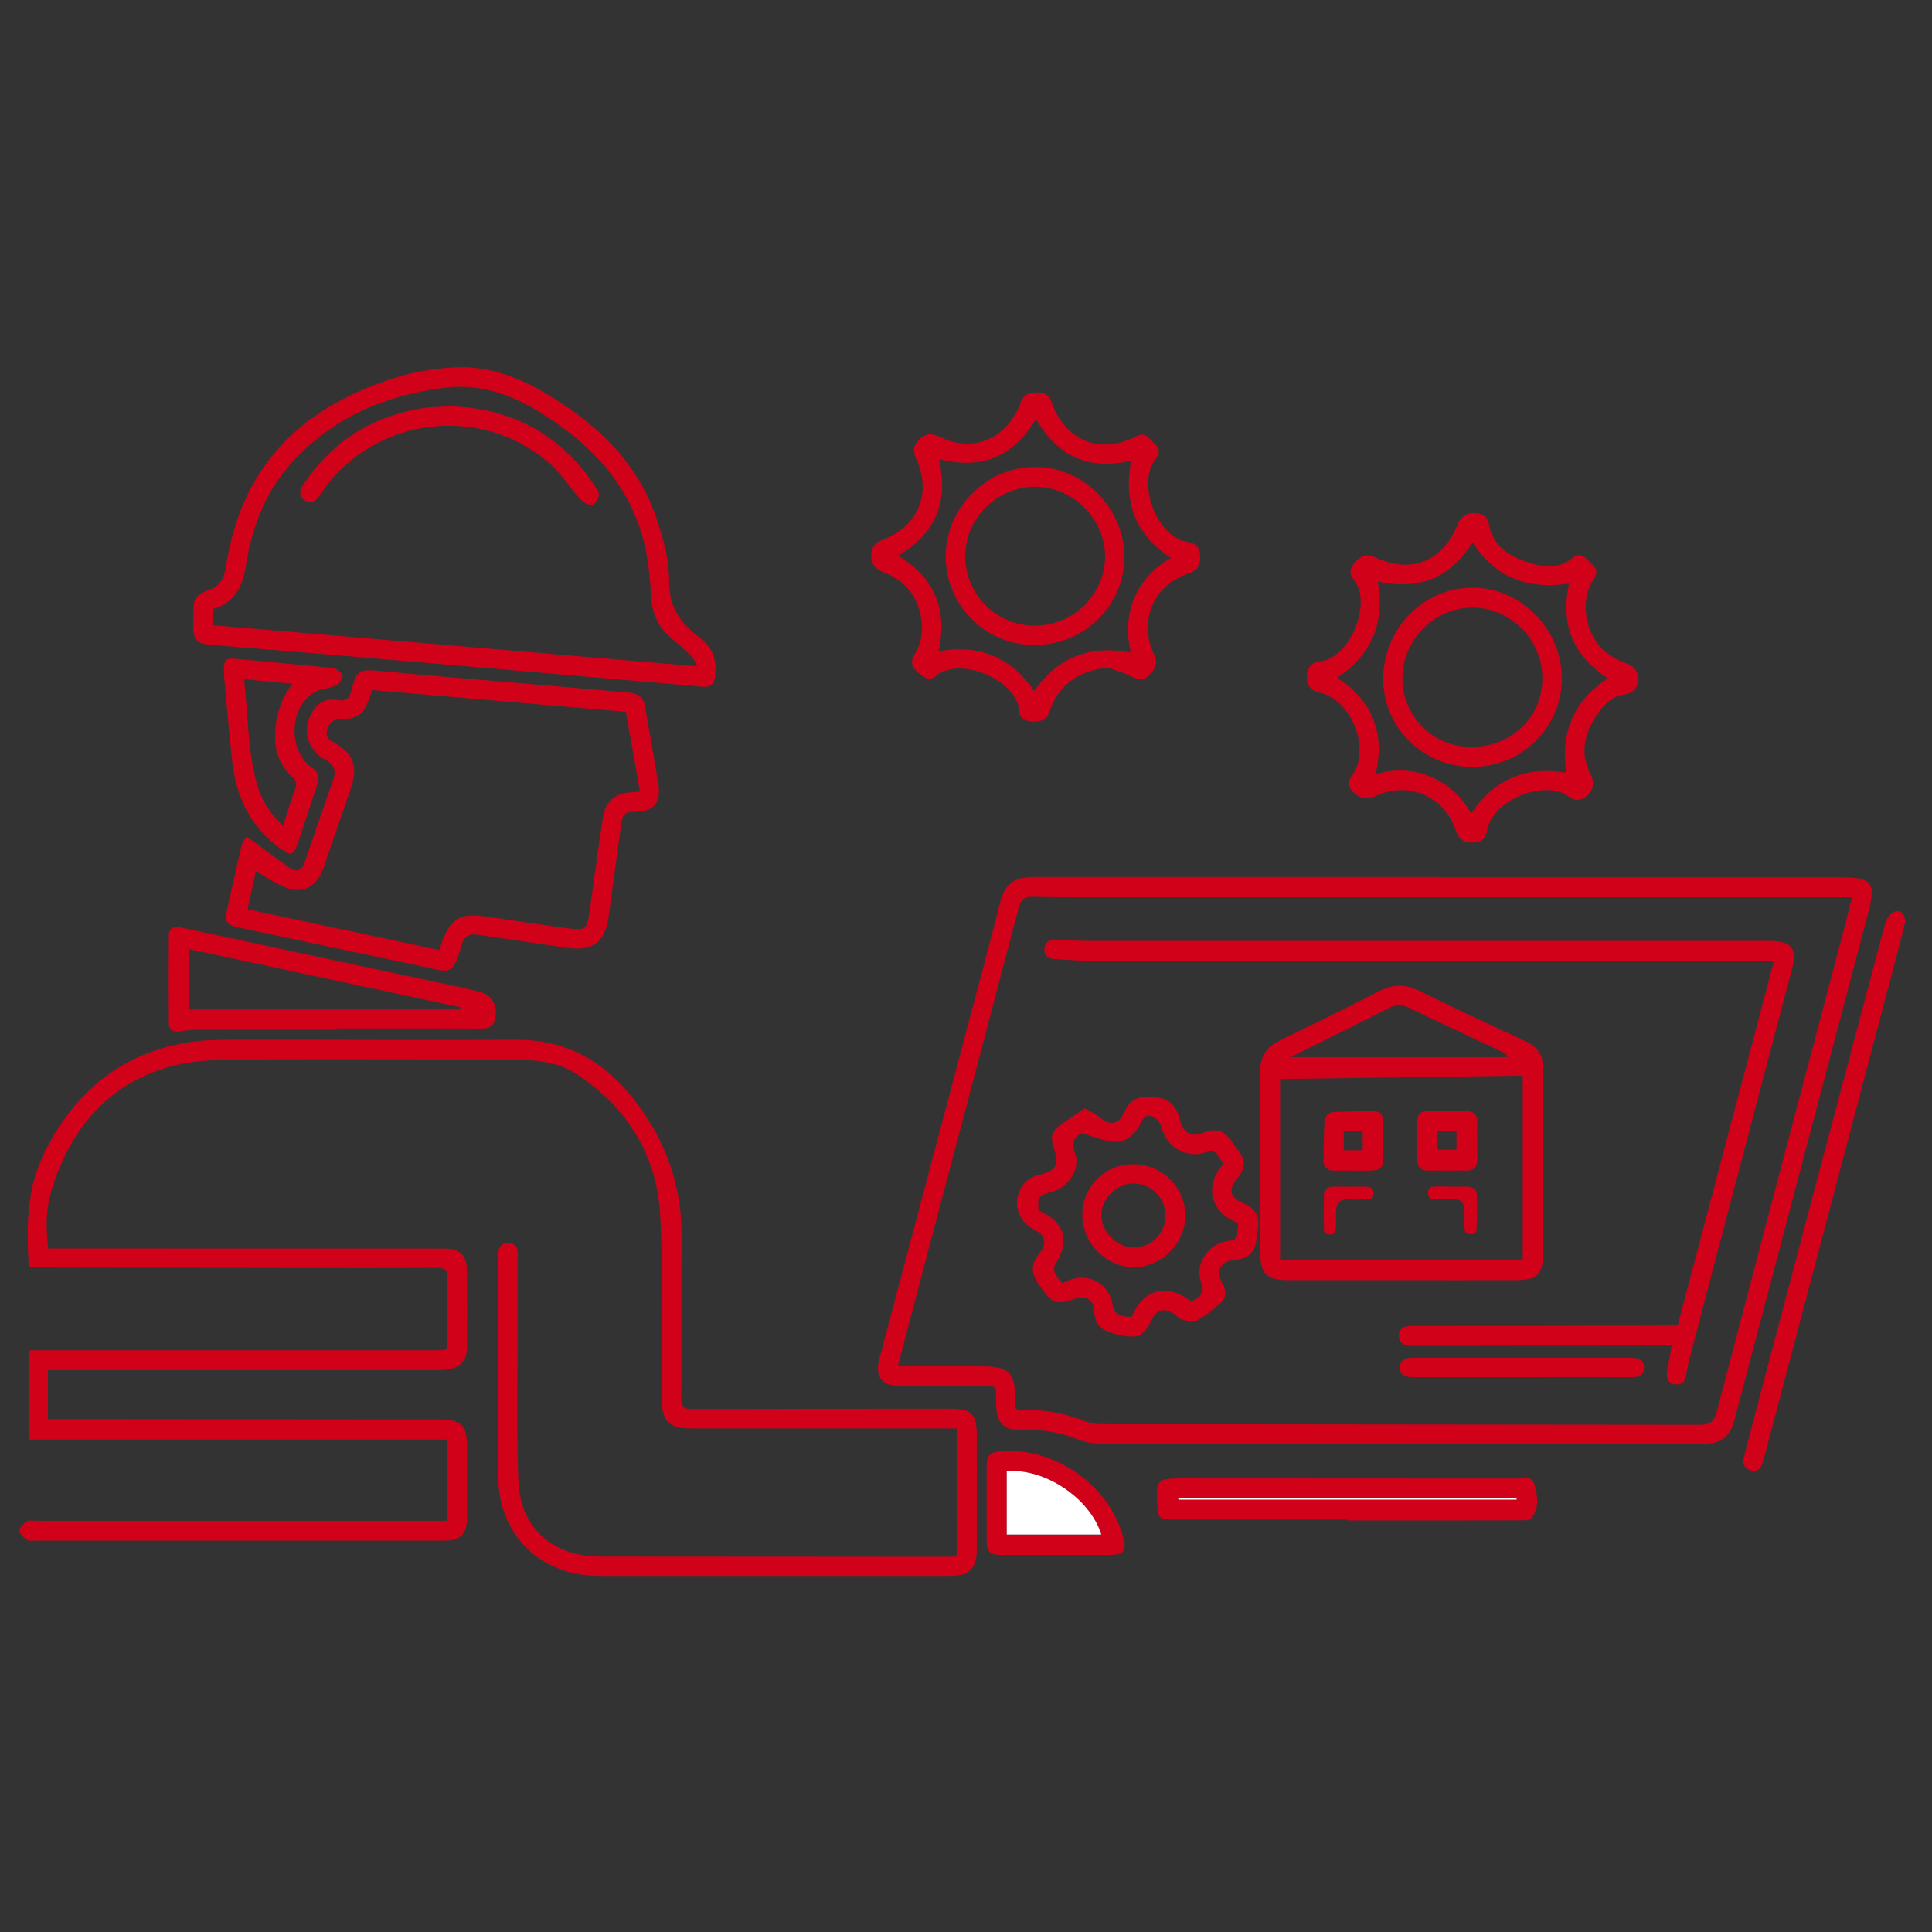 <svg width="100" height="100" viewBox="0 0 100 100" fill="none" xmlns="http://www.w3.org/2000/svg">
<rect x="0" y="0" width="100" height="100" fill="#333333" stroke="none"/>
<path d="M49.56 73.935H49.009C44.579 73.935 40.149 73.935 35.719 73.935C34.61 73.935 34.241 73.505 34.244 72.386C34.251 69.18 34.365 65.965 34.162 62.772C33.963 59.71 32.411 57.28 29.821 55.582C28.751 54.882 27.516 54.848 26.285 54.846C21.856 54.841 17.426 54.808 12.997 54.837C11.651 54.846 10.255 54.831 8.968 55.164C6 55.93 4.038 57.923 2.952 60.77C2.406 62.2 2.33 63.007 2.488 64.621H3.204L22.499 64.627C22.681 64.627 22.863 64.627 23.044 64.627C23.838 64.661 24.157 64.972 24.166 65.761C24.181 67.085 24.183 68.409 24.172 69.733C24.172 70.428 23.818 70.799 23.135 70.883C22.921 70.907 22.707 70.918 22.492 70.917C18.624 70.917 14.756 70.917 10.888 70.917H2.481V73.454H3.038L22.727 73.472C23.887 73.472 24.171 73.752 24.172 74.896C24.172 76.119 24.172 77.341 24.172 78.565C24.172 79.4 23.835 79.742 23 79.742C15.925 79.746 8.85 79.746 1.774 79.742C1.643 79.742 1.477 79.772 1.388 79.705C1.225 79.579 1.002 79.39 1.005 79.231C1.008 79.072 1.219 78.858 1.389 78.745C1.507 78.668 1.711 78.718 1.876 78.718H23.124V74.513H1.492V69.89H2.655C9.284 69.89 15.912 69.89 22.541 69.89C23.18 69.89 23.169 69.89 23.162 69.239C23.152 68.232 23.139 67.223 23.169 66.216C23.183 65.768 23.061 65.62 22.593 65.62C20.012 65.642 17.436 65.634 14.858 65.629C10.56 65.623 6.262 65.614 1.965 65.602H1.492C1.37 63.557 1.358 61.567 2.287 59.685C3.826 56.566 6.217 54.542 9.687 53.96C10.704 53.789 11.762 53.819 12.802 53.817C17.446 53.809 22.091 53.841 26.736 53.817C29.201 53.807 31.122 54.834 32.651 56.706C34.408 58.858 35.311 61.303 35.283 64.098C35.255 66.878 35.283 69.652 35.263 72.43C35.263 72.827 35.386 72.932 35.77 72.931C40.266 72.917 44.761 72.912 49.257 72.915C50.264 72.915 50.554 73.213 50.556 74.217C50.56 76.218 50.56 78.218 50.556 80.218C50.556 81.185 50.172 81.567 49.201 81.567C43.134 81.567 37.068 81.567 31.001 81.567C27.954 81.567 25.805 79.456 25.785 76.41C25.759 72.625 25.779 68.839 25.779 65.053C25.774 64.987 25.774 64.921 25.779 64.855C25.824 64.546 25.963 64.313 26.313 64.322C26.662 64.331 26.796 64.572 26.797 64.888C26.797 66.243 26.788 67.598 26.79 68.953C26.79 71.499 26.743 74.046 26.827 76.589C26.907 79.002 28.47 80.466 30.885 80.568C30.984 80.568 31.084 80.568 31.183 80.568L48.937 80.579C49.571 80.579 49.568 80.579 49.566 79.953C49.562 78.152 49.558 76.35 49.554 74.547L49.56 73.935Z" fill="#D10119"/>
<path d="M74.533 45.406H95.307C96.895 45.406 97.109 45.685 96.697 47.241C94.401 55.956 92.103 64.67 89.804 73.384C89.528 74.432 89.135 74.733 88.048 74.732C77.668 74.732 67.289 74.728 56.91 74.719C56.532 74.72 56.158 74.649 55.807 74.512C54.919 74.146 53.962 73.979 53.003 74.022C51.952 74.067 51.567 73.683 51.556 72.624C51.546 71.653 51.66 71.751 50.679 71.746C49.341 71.74 48.002 71.74 46.664 71.746C45.647 71.746 45.262 71.288 45.52 70.314C47.317 63.544 49.113 56.777 50.909 50.011C51.195 48.929 51.477 47.845 51.755 46.759C52.013 45.741 52.45 45.395 53.509 45.395H74.533V45.406ZM46.468 70.719C47.931 70.719 49.333 70.719 50.737 70.719C52.247 70.719 52.538 71.007 52.558 72.499C52.558 72.549 52.558 72.598 52.558 72.648C52.537 72.923 52.643 73.024 52.935 73.005C54.057 72.934 55.132 73.153 56.175 73.564C56.436 73.663 56.712 73.714 56.991 73.713C67.323 73.726 77.655 73.737 87.986 73.745C88.483 73.745 88.72 73.591 88.85 73.099C91.056 64.699 93.271 56.301 95.496 47.906C95.619 47.437 95.729 46.965 95.859 46.441H56.257C55.315 46.441 54.371 46.441 53.431 46.417C53.033 46.407 52.84 46.564 52.736 46.951C50.992 53.58 49.243 60.208 47.489 66.835C47.157 68.103 46.825 69.375 46.468 70.719Z" fill="#D10119"/>
<path d="M23.988 19C25.363 19.028 26.79 19.503 28.118 20.282C30.73 21.814 32.906 23.776 33.94 26.71C34.324 27.802 34.635 28.983 34.635 30.125C34.635 31.448 35.245 32.282 36.186 32.976C36.905 33.505 37.105 34.167 37.016 35.002C36.971 35.421 36.779 35.584 36.369 35.547C35.103 35.431 33.837 35.324 32.571 35.215C30.434 35.03 28.296 34.845 26.159 34.66C23.595 34.438 21.03 34.218 18.464 34C15.949 33.788 13.433 33.581 10.918 33.378C10.189 33.319 9.995 33.109 10.009 32.385C10.009 32.203 10.019 32.022 10.015 31.84C9.998 30.936 10.067 30.828 10.916 30.494C11.448 30.285 11.617 29.839 11.695 29.326C12.027 27.169 12.765 25.186 14.178 23.483C15.654 21.696 17.572 20.59 19.712 19.799C21.081 19.288 22.528 19.018 23.988 19ZM36.092 34.489C35.952 34.236 35.9 34.06 35.785 33.95C35.428 33.607 35.05 33.289 34.677 32.964C34.044 32.413 33.743 31.719 33.697 30.879C33.666 30.121 33.585 29.365 33.453 28.618C32.932 25.902 31.409 23.828 29.221 22.208C27.368 20.835 25.402 19.767 22.976 20.074C19.898 20.465 17.189 21.63 15.08 23.971C13.712 25.491 13.021 27.335 12.717 29.333C12.554 30.399 12.114 31.209 11.037 31.517V32.361L36.092 34.489Z" fill="#D10119"/>
<path d="M34.105 40.916C34.112 41.62 33.775 41.965 33.049 41.999C32.28 42.035 32.233 42.078 32.128 42.844C31.919 44.38 31.714 45.916 31.501 47.452C31.318 48.77 30.677 49.25 29.356 49.06C27.838 48.841 26.321 48.618 24.805 48.389C24.282 48.31 24.01 48.442 23.873 48.959C23.449 50.555 23.244 50.315 21.926 50.036C18.783 49.374 15.639 48.708 12.494 48.037C11.667 47.861 11.6 47.761 11.789 46.929C12.023 45.868 12.255 44.806 12.507 43.752C12.543 43.594 12.674 43.454 12.762 43.311C12.89 43.397 13.022 43.481 13.147 43.572C13.769 44.028 14.375 44.505 15.014 44.933C15.349 45.159 15.627 45.059 15.77 44.636C16.255 43.201 16.749 41.769 17.253 40.34C17.422 39.858 17.258 39.553 16.832 39.322C15.839 38.782 15.588 37.629 16.264 36.694C16.569 36.273 17.016 36.15 17.493 36.237C17.936 36.318 18.089 36.117 18.188 35.74C18.446 34.691 18.593 34.626 19.706 34.732C22.138 34.963 24.571 35.157 27.007 35.368C28.865 35.529 30.723 35.689 32.582 35.849C32.99 35.884 33.295 36.077 33.368 36.48C33.624 37.87 33.853 39.271 34.09 40.668C34.1 40.75 34.105 40.833 34.105 40.916ZM32.396 36.845L19.261 35.716C19.224 35.822 19.201 35.881 19.181 35.943C18.84 37.022 18.549 37.221 17.403 37.25C17.258 37.25 17.044 37.449 16.994 37.6C16.91 37.856 16.786 38.151 17.17 38.362C18.327 38.997 18.56 39.653 18.13 40.899L16.76 44.871C16.37 46.001 15.569 46.349 14.515 45.823C14.096 45.612 13.698 45.359 13.244 45.098C13.098 45.769 12.96 46.403 12.816 47.063L22.735 49.177C22.771 49.078 22.792 49.013 22.812 48.953C23.276 47.528 23.788 47.225 25.282 47.453C26.683 47.668 28.086 47.878 29.492 48.061C30.286 48.16 30.369 48.075 30.503 47.302C30.518 47.221 30.521 47.139 30.533 47.056C30.755 45.468 30.959 43.887 31.208 42.307C31.342 41.457 31.852 41.049 32.697 41.005C32.825 40.998 32.953 40.985 33.122 40.971C32.88 39.592 32.644 38.247 32.396 36.847V36.845Z" fill="#D10119"/>
<path d="M81.563 41.404C81.433 41.367 81.308 41.31 81.194 41.237C80.024 40.311 77.243 41.371 76.976 42.976C76.906 43.397 76.665 43.604 76.231 43.614C75.777 43.624 75.502 43.456 75.354 42.997C74.781 41.22 72.899 40.407 71.217 41.199C70.787 41.398 70.434 41.35 70.085 41.034C69.808 40.784 69.724 40.501 69.944 40.205C71.02 38.756 69.931 36.173 68.255 35.837C67.832 35.751 67.624 35.439 67.64 34.998C67.656 34.556 67.889 34.283 68.335 34.232C69.901 34.052 71.058 31.16 70.059 29.994C69.81 29.706 69.874 29.387 70.139 29.101C70.422 28.797 70.716 28.631 71.142 28.832C73.036 29.725 74.647 29.089 75.455 27.136C75.635 26.702 75.942 26.531 76.383 26.562C76.723 26.585 76.988 26.724 77.058 27.099C77.304 28.43 78.316 28.905 79.458 29.21C80.139 29.393 80.812 29.36 81.382 28.887C81.741 28.589 81.989 28.78 82.228 29.024C82.468 29.268 82.81 29.501 82.511 29.94C81.698 31.131 82.081 32.903 83.117 33.755C83.441 34.006 83.802 34.203 84.189 34.339C84.633 34.508 84.814 34.788 84.777 35.243C84.743 35.676 84.486 35.883 84.082 35.947C83.503 36.036 83.089 36.391 82.768 36.84C82.292 37.494 81.961 38.22 82.016 39.041C82.06 39.428 82.176 39.803 82.359 40.147C82.426 40.28 82.457 40.429 82.45 40.579C82.442 40.728 82.397 40.873 82.316 41C82.236 41.127 82.125 41.23 81.993 41.301C81.861 41.372 81.713 41.407 81.563 41.404ZM71.314 30.096C71.697 32.26 70.981 33.896 69.221 35.078C71.031 36.282 71.708 37.919 71.2 40.07C72.18 39.787 73.115 39.818 74.03 40.193C74.937 40.565 75.684 41.243 76.142 42.109C77.347 40.309 78.993 39.653 81.069 39.993C80.765 37.908 81.46 36.261 83.22 35.107C81.411 33.946 80.76 32.311 81.212 30.206C79.077 30.527 77.383 29.895 76.216 28.067C75.08 29.919 73.44 30.571 71.314 30.096Z" fill="#D10119"/>
<path d="M57.361 34.569C55.86 34.668 54.748 35.474 54.309 36.862C54.17 37.299 53.84 37.359 53.447 37.345C53.053 37.331 52.78 37.188 52.752 36.792C52.642 35.176 49.655 33.94 48.441 34.989C48.079 35.303 47.805 35.046 47.535 34.819C47.221 34.556 47.085 34.261 47.336 33.873C48.06 32.751 47.721 31.031 46.707 30.179C46.397 29.938 46.053 29.743 45.687 29.602C45.29 29.433 45.091 29.187 45.091 28.743C45.091 28.299 45.316 28.086 45.687 27.943C47.544 27.23 48.251 25.494 47.402 23.703C47.226 23.334 47.291 23.05 47.565 22.765C47.89 22.427 48.222 22.409 48.635 22.611C49.95 23.256 51.302 23.008 52.216 21.928C52.483 21.595 52.693 21.219 52.836 20.816C53.001 20.382 53.31 20.32 53.695 20.31C54.079 20.3 54.302 20.453 54.434 20.827C55.129 22.807 56.956 23.556 58.79 22.588C59.331 22.303 59.485 22.741 59.767 22.97C60.049 23.198 60.046 23.458 59.817 23.744C58.834 24.97 59.83 27.799 61.474 28.048C61.884 28.11 62.111 28.351 62.124 28.789C62.137 29.242 61.966 29.533 61.517 29.683C59.715 30.278 58.912 32.127 59.725 33.853C59.957 34.349 59.782 34.66 59.444 34.981C59.12 35.288 58.834 35.145 58.501 34.981C58.138 34.807 57.747 34.704 57.361 34.569ZM53.537 35.76C54.783 33.973 56.464 33.377 58.538 33.774C58.08 31.961 58.637 30.015 60.609 28.873C58.754 27.682 58.143 25.975 58.549 23.841C56.334 24.37 54.718 23.597 53.618 21.68C52.461 23.645 50.8 24.333 48.598 23.755C49.116 25.954 48.425 27.621 46.492 28.762C48.384 29.908 49.059 31.576 48.577 33.712C50.688 33.327 52.315 34.017 53.537 35.764V35.76Z" fill="#D10119"/>
<path d="M69.747 78.657C66.755 78.657 63.764 78.657 60.773 78.657C60.001 78.657 59.926 78.576 59.897 77.812C59.851 76.575 59.897 76.521 61.241 76.521C66.843 76.521 72.446 76.524 78.048 76.529C78.213 76.529 78.38 76.519 78.545 76.529C78.864 76.553 79.285 76.337 79.422 76.827C79.586 77.423 79.684 78.037 79.275 78.576C79.194 78.683 78.944 78.693 78.771 78.693C75.764 78.7 72.756 78.702 69.748 78.698L69.747 78.657ZM60.985 77.535L60.998 77.622H78.498C78.498 77.594 78.498 77.564 78.498 77.535H60.985Z" fill="#D10119"/>
<path d="M17.423 53.302C14.963 53.302 12.502 53.302 10.04 53.302C9.779 53.302 9.517 53.366 9.255 53.393C8.928 53.428 8.74 53.275 8.739 52.948C8.733 51.445 8.727 49.941 8.739 48.437C8.739 48.031 8.983 47.923 9.383 48.009C13.699 48.939 18.017 49.863 22.337 50.779C23.158 50.954 23.983 51.123 24.798 51.326C25.429 51.483 25.752 52.004 25.654 52.633C25.593 53.03 25.388 53.239 24.959 53.237C22.448 53.228 19.936 53.232 17.424 53.232L17.423 53.302ZM23.838 52.247L23.832 52.136L9.798 49.129V52.247H23.838Z" fill="#D10119"/>
<path d="M98.625 47.656C98.498 48.167 98.377 48.679 98.243 49.19C95.931 57.951 93.618 66.712 91.303 75.473C91.287 75.536 91.256 75.597 91.242 75.66C91.168 76.013 90.95 76.196 90.602 76.103C90.253 76.011 90.189 75.711 90.273 75.388C90.532 74.382 90.794 73.378 91.059 72.375C93.228 64.172 95.403 55.97 97.582 47.769C97.642 47.541 97.856 47.263 98.063 47.186C98.385 47.068 98.555 47.335 98.625 47.656Z" fill="#D10119"/>
<path d="M11.591 34.926C11.569 34.107 11.647 34.045 12.264 34.105C13.908 34.264 15.552 34.403 17.194 34.578C17.373 34.596 17.659 34.765 17.679 34.897C17.725 35.202 17.566 35.462 17.215 35.553C16.863 35.643 16.48 35.686 16.194 35.876C14.955 36.698 14.926 38.855 16.129 39.724C16.446 39.952 16.561 40.187 16.436 40.56C16.084 41.605 15.752 42.658 15.395 43.702C15.201 44.269 15.047 44.303 14.538 43.94C12.964 42.821 12.215 41.237 12.012 39.366C11.844 37.819 11.717 36.276 11.591 34.926ZM12.628 35.158C12.863 37.078 12.799 38.968 13.361 40.779C13.593 41.524 14.021 42.152 14.652 42.732C14.874 42.052 15.049 41.441 15.277 40.846C15.382 40.565 15.325 40.401 15.115 40.204C14.84 39.953 14.621 39.648 14.47 39.307C14.32 38.967 14.242 38.599 14.24 38.227C14.209 37.207 14.524 36.206 15.134 35.388L12.628 35.158Z" fill="#D10119"/>
<path d="M54.655 80.481C53.698 80.481 52.741 80.481 51.782 80.481C51.246 80.481 51.074 80.307 51.071 79.764C51.063 78.444 51.071 77.123 51.071 75.802C51.071 75.418 51.219 75.186 51.635 75.136C54.44 74.802 57.41 76.812 58.127 79.542C58.326 80.297 58.197 80.476 57.432 80.481C56.504 80.486 55.579 80.481 54.655 80.481ZM52.109 76.15V79.426H57.002C56.425 77.554 54.082 75.982 52.109 76.15Z" fill="#D10119"/>
<path d="M60.985 77.535H78.498C78.498 77.564 78.498 77.594 78.498 77.622H60.998L60.985 77.535Z" fill="white"/>
<path d="M52.109 76.15C54.082 75.982 56.425 77.554 57.002 79.426H52.109V76.15Z" fill="white"/>
<path d="M91.824 49.725H91.108C79.506 49.725 67.904 49.725 56.302 49.725C55.725 49.725 55.147 49.671 54.571 49.64C54.235 49.621 54.037 49.429 54.055 49.102C54.072 48.805 54.277 48.636 54.594 48.647C55.155 48.665 55.717 48.699 56.282 48.7C67.918 48.7 79.553 48.7 91.188 48.7C91.336 48.7 91.486 48.7 91.634 48.7C92.744 48.72 93.032 49.088 92.751 50.156C91.705 54.139 90.656 58.122 89.604 62.103C88.87 64.891 88.14 67.68 87.413 70.469C87.351 70.709 87.314 70.954 87.272 71.198C87.217 71.537 87.009 71.7 86.684 71.65C86.336 71.597 86.243 71.326 86.287 71.017C86.35 70.579 86.44 70.144 86.531 69.643C85.496 69.643 84.493 69.643 83.492 69.643C80.021 69.648 76.55 69.654 73.08 69.66C72.716 69.66 72.391 69.546 72.41 69.113C72.427 68.716 72.716 68.63 73.077 68.63C77.457 68.63 81.837 68.622 86.216 68.606H86.835C88.494 62.32 90.147 56.066 91.824 49.725Z" fill="#D10119"/>
<path d="M72.541 66.259C70.591 66.259 68.641 66.259 66.692 66.259C65.555 66.259 65.233 65.946 65.232 64.83C65.232 61.723 65.248 58.615 65.22 55.508C65.213 54.661 65.573 54.166 66.312 53.814C68.024 52.998 69.724 52.156 71.411 51.289C72.086 50.943 72.702 50.919 73.39 51.254C75.243 52.156 77.106 53.039 78.977 53.901C79.626 54.199 79.884 54.658 79.876 55.34C79.859 57.043 79.85 58.745 79.85 60.447C79.85 61.918 79.869 63.389 79.872 64.86C79.872 65.942 79.567 66.255 78.492 66.258C76.512 66.263 74.527 66.259 72.541 66.259ZM66.255 65.198H78.817V55.675L66.255 55.851V65.198ZM66.8 54.718H78.02C77.978 54.569 77.93 54.527 77.875 54.501C76.222 53.72 74.566 52.951 72.921 52.158C72.763 52.072 72.586 52.028 72.406 52.03C72.226 52.033 72.05 52.081 71.894 52.172C70.62 52.825 69.334 53.462 68.052 54.099C67.637 54.308 67.216 54.514 66.801 54.718H66.8Z" fill="#D10119"/>
<path d="M56.15 57.362C56.436 57.534 56.686 57.649 56.895 57.816C57.463 58.272 57.908 58.224 58.196 57.562C58.516 56.826 59.057 56.696 59.764 56.782C60.471 56.867 60.808 57.128 61.038 57.833C61.069 57.927 61.088 58.025 61.12 58.118C61.305 58.671 61.693 58.857 62.233 58.652C62.99 58.366 63.339 58.473 63.788 59.133C63.863 59.241 63.935 59.353 64.018 59.455C64.501 60.051 64.508 60.408 64.042 60.988C63.55 61.6 63.653 61.988 64.386 62.296C65.005 62.555 65.225 62.975 65.1 63.64C65.069 63.801 65.049 63.965 65.035 64.129C64.974 64.788 64.63 65.135 63.96 65.203C63.166 65.284 62.887 65.757 63.285 66.458C63.521 66.876 63.454 67.194 63.147 67.466C62.776 67.814 62.366 68.117 61.924 68.369C61.725 68.468 61.4 68.36 61.146 68.289C60.999 68.248 60.891 68.086 60.749 67.991C60.268 67.674 59.87 67.788 59.618 68.306C59.23 69.1 58.923 69.28 58.166 69.141C56.974 68.923 56.688 68.662 56.61 67.713C56.574 67.273 56.132 67.043 55.651 67.217C54.688 67.556 54.481 67.486 53.847 66.597C53.316 65.853 53.326 65.459 53.896 64.734C54.186 64.365 54.057 63.916 53.599 63.688C52.596 63.192 52.32 62.099 53.033 61.222C53.226 60.985 53.6 60.839 53.917 60.773C54.568 60.639 54.821 60.276 54.612 59.646C54.314 58.757 54.375 58.57 55.147 58.041C55.463 57.823 55.785 57.609 56.15 57.362ZM63.341 60.221C63.253 60.135 63.176 60.039 63.112 59.935C62.942 59.549 62.704 59.526 62.324 59.669C62.043 59.756 61.742 59.763 61.457 59.69C60.712 59.517 60.294 59.007 60.092 58.273C60.012 58.06 59.852 57.887 59.646 57.791C59.364 57.665 59.188 57.843 59.05 58.126C58.784 58.676 58.332 59.108 57.715 59.094C57.188 59.083 56.666 58.844 55.981 58.663C55.684 58.797 55.41 59.039 55.644 59.69C55.942 60.522 55.301 61.46 54.411 61.704C53.731 61.891 53.699 61.939 53.759 62.653C55.116 63.23 55.41 64.232 54.605 65.472C54.538 65.578 54.555 65.787 54.612 65.911C54.698 66.098 54.853 66.251 54.983 66.421C55.098 66.365 55.169 66.322 55.244 66.293C56.385 65.81 57.464 66.45 57.619 67.677C57.638 67.825 57.817 68.003 57.96 68.074C58.143 68.157 58.371 68.138 58.572 68.163C59.267 66.541 60.549 66.506 61.65 67.363C62.117 67.164 62.364 66.938 62.154 66.328C61.833 65.394 62.585 64.335 63.566 64.23C63.878 64.196 64.063 64.122 64.054 63.775C64.058 63.616 64.072 63.458 64.095 63.302C62.632 62.777 62.304 61.34 63.341 60.221Z" fill="#D10119"/>
<path d="M78.771 71.28C76.906 71.28 75.04 71.28 73.174 71.28C72.814 71.28 72.465 71.244 72.456 70.805C72.445 70.341 72.8 70.277 73.182 70.278C76.914 70.278 80.645 70.278 84.377 70.278C84.764 70.278 85.099 70.344 85.091 70.815C85.085 71.199 84.805 71.281 84.468 71.28C82.569 71.273 80.67 71.28 78.771 71.28Z" fill="#D10119"/>
<path d="M23.377 21.032C26.462 21.139 28.998 22.463 30.786 25.152C30.885 25.3 31.023 25.489 30.997 25.633C30.962 25.823 30.799 26.111 30.663 26.129C30.476 26.158 30.202 26.019 30.062 25.864C29.534 25.28 29.106 24.592 28.528 24.067C25.034 20.89 19.465 21.521 16.731 25.371C16.665 25.466 16.6 25.561 16.533 25.658C16.35 25.937 16.11 26.112 15.79 25.91C15.454 25.695 15.492 25.39 15.691 25.091C17.108 22.969 19.067 21.654 21.575 21.177C21.785 21.135 21.997 21.104 22.21 21.084C22.564 21.061 22.91 21.053 23.377 21.032Z" fill="#D10119"/>
<path d="M80.84 35.098C80.848 37.644 78.775 39.695 76.194 39.695C73.664 39.695 71.603 37.663 71.596 35.161C71.588 32.566 73.643 30.439 76.18 30.417C78.697 30.395 80.832 32.544 80.84 35.098ZM76.168 38.66C78.232 38.66 79.826 37.125 79.833 35.123C79.84 33.12 78.188 31.443 76.207 31.449C74.241 31.449 72.599 33.105 72.591 35.092C72.587 35.562 72.677 36.029 72.855 36.464C73.034 36.9 73.297 37.295 73.63 37.627C73.963 37.96 74.359 38.222 74.795 38.4C75.231 38.577 75.697 38.666 76.168 38.66Z" fill="#D10119"/>
<path d="M53.557 33.385C52.953 33.388 52.355 33.273 51.797 33.044C51.238 32.816 50.73 32.479 50.302 32.054C49.874 31.629 49.534 31.123 49.302 30.567C49.069 30.009 48.95 29.412 48.949 28.809C48.939 26.289 51.054 24.17 53.582 24.168C56.086 24.168 58.2 26.304 58.194 28.835C58.189 31.366 56.112 33.385 53.557 33.385ZM49.958 28.784C49.957 29.734 50.333 30.646 51.003 31.321C51.672 31.995 52.581 32.378 53.532 32.384C55.541 32.392 57.187 30.785 57.198 28.81C57.208 26.877 55.55 25.207 53.606 25.194C51.622 25.181 49.961 26.816 49.958 28.784Z" fill="#D10119"/>
<path d="M76.462 59.041C76.462 59.371 76.462 59.7 76.462 60.034C76.462 60.399 76.279 60.586 75.921 60.589C75.246 60.595 74.57 60.589 73.895 60.589C73.531 60.589 73.356 60.39 73.356 60.033C73.356 59.371 73.356 58.712 73.356 58.057C73.356 57.667 73.555 57.495 73.94 57.5C74.567 57.508 75.194 57.508 75.82 57.5C76.273 57.494 76.49 57.693 76.465 58.157C76.449 58.447 76.462 58.744 76.462 59.041ZM74.405 59.513H75.387V58.563H74.405V59.513Z" fill="#D10119"/>
<path d="M71.602 59.066C71.602 60.675 71.756 60.601 70.085 60.593C69.738 60.593 69.39 60.593 69.047 60.593C68.683 60.593 68.493 60.413 68.5 60.05C68.51 59.408 68.526 58.766 68.548 58.124C68.56 57.776 68.752 57.565 69.102 57.552C69.759 57.526 70.418 57.515 71.076 57.511C71.449 57.511 71.6 57.733 71.601 58.083C71.602 58.408 71.601 58.738 71.602 59.066ZM69.552 59.533H70.534V58.553H69.552V59.533Z" fill="#D10119"/>
<path d="M75.005 61.419C75.302 61.419 75.6 61.425 75.898 61.419C76.241 61.411 76.442 61.573 76.447 61.916C76.456 62.511 76.457 63.107 76.419 63.698V63.698C76.405 63.947 75.908 63.941 75.826 63.705C75.822 63.692 75.818 63.679 75.816 63.666C75.764 63.36 75.797 63.04 75.792 62.726C75.782 62.191 75.648 62.067 75.097 62.069C74.766 62.087 74.434 62.079 74.104 62.046V62.046C73.845 62.006 73.849 61.481 74.107 61.437V61.437C74.403 61.385 74.707 61.419 75.005 61.419Z" fill="#D10119"/>
<path d="M69.91 61.425C69.909 61.426 69.91 61.428 69.912 61.428C70.239 61.428 70.571 61.396 70.892 61.443C70.904 61.445 70.915 61.448 70.926 61.452C71.152 61.539 71.153 62.024 70.914 62.054V62.054C70.554 62.095 70.192 62.103 69.831 62.079C69.362 62.053 69.165 62.284 69.151 62.719C69.141 63.047 69.167 63.381 69.119 63.704C69.118 63.707 69.118 63.71 69.117 63.714C69.069 63.954 68.547 63.963 68.535 63.719V63.719C68.505 63.112 68.52 62.502 68.523 61.894C68.523 61.569 68.694 61.416 69.019 61.421C69.316 61.426 69.612 61.421 69.909 61.421C69.91 61.421 69.911 61.423 69.91 61.425V61.425Z" fill="#D10119"/>
<path d="M58.682 60.259C59.383 60.262 60.054 60.539 60.553 61.03C61.053 61.521 61.34 62.188 61.355 62.889C61.374 64.309 60.149 65.57 58.734 65.594C57.279 65.616 56.021 64.355 56.019 62.876C56.02 62.529 56.09 62.185 56.224 61.865C56.359 61.545 56.556 61.254 56.804 61.011C57.052 60.767 57.345 60.576 57.667 60.447C57.99 60.317 58.335 60.254 58.682 60.259ZM60.321 62.919C60.321 62.478 60.147 62.055 59.836 61.743C59.525 61.431 59.103 61.254 58.662 61.252C57.788 61.258 57.001 62.046 57.009 62.896C57.018 63.784 57.809 64.568 58.697 64.568C58.912 64.567 59.125 64.524 59.324 64.44C59.522 64.357 59.702 64.235 59.853 64.082C60.004 63.928 60.123 63.746 60.204 63.546C60.284 63.347 60.324 63.133 60.321 62.918V62.919Z" fill="#D10119"/>
</svg>

